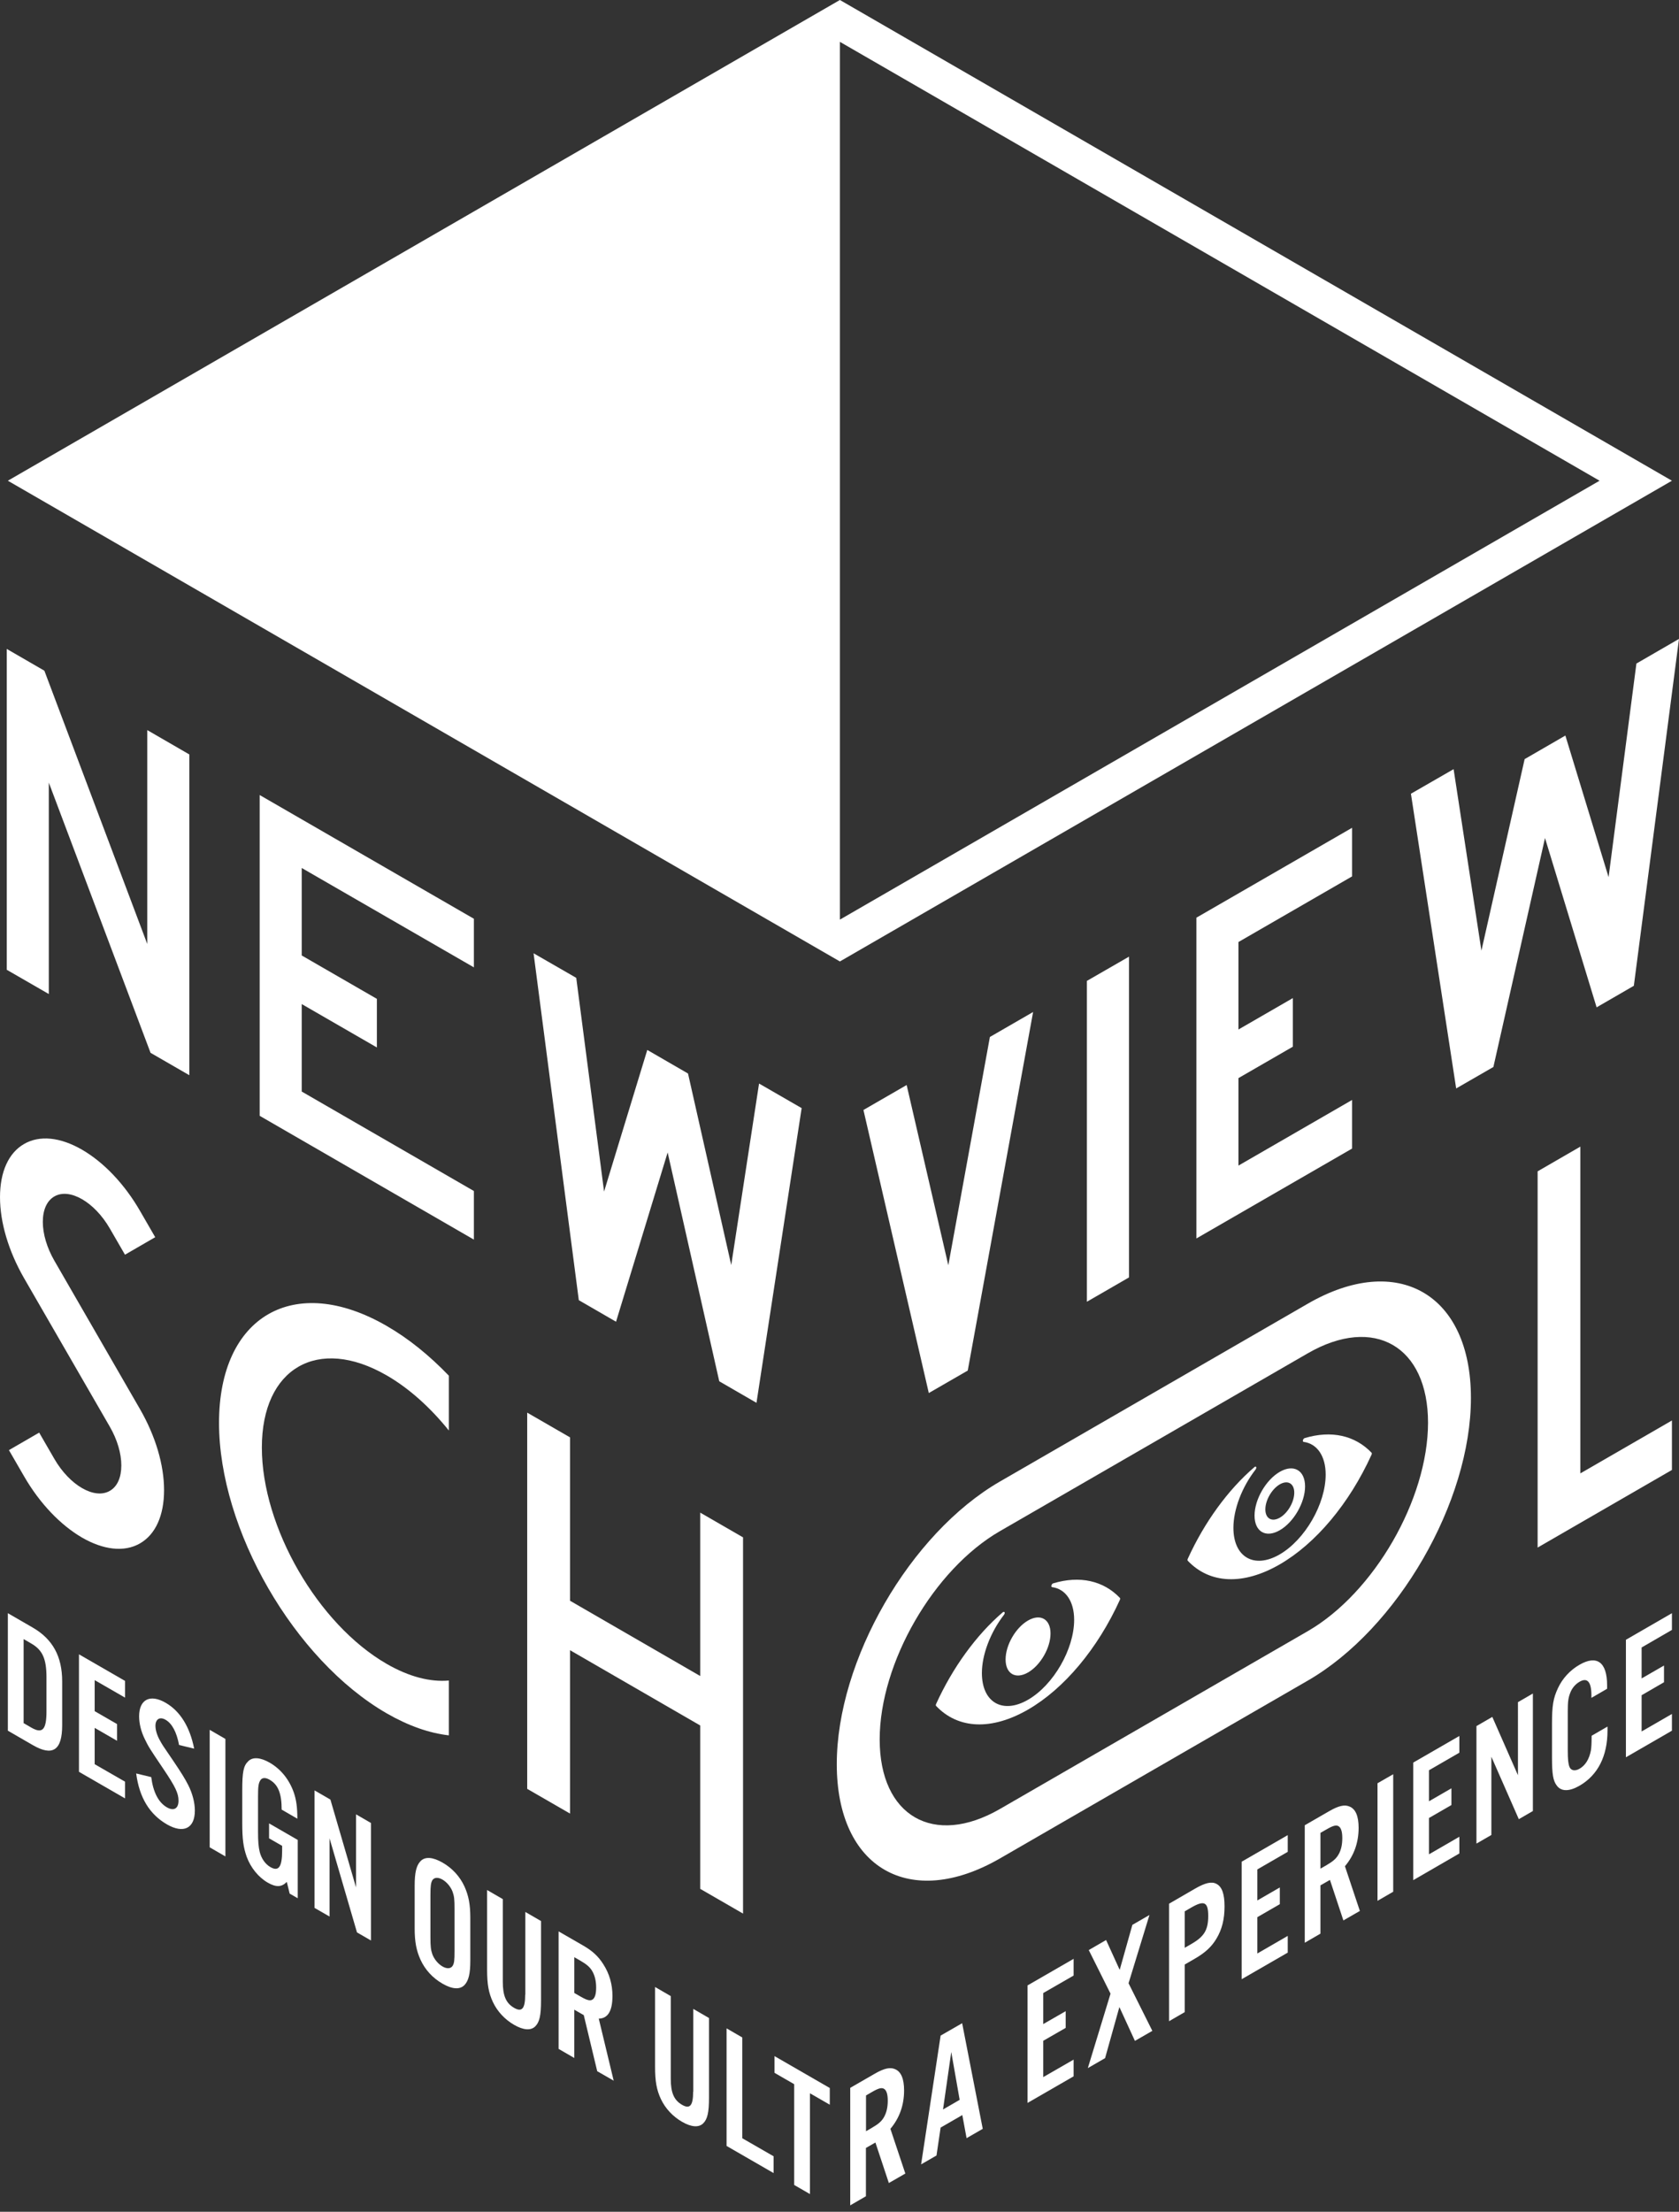 <svg fill="none" height="316" viewBox="0 0 240 316" width="240" xmlns="http://www.w3.org/2000/svg"><rect x="0" y="0" width="240" height="316" fill="#333333" stroke="none"/><g fill="#fff"><path d="m120.056 137.365 118.933-68.683-118.933-68.683-118.934 68.683zm0-131.388 108.589 62.705-108.589 62.706z"/><path d="m4.677 232.534-3.555-2.055v16.787l3.555 2.055c2.855 1.656 4.211.745 4.211-2.822v-6.266c0-3.577-1.355-6.044-4.211-7.699zm1.966 11.966c0 2.622-.567 3.244-2.155 2.333l-1.111-.645v-12.01l1.111.645c1.589.922 2.155 2.177 2.155 4.821z"/><path d="m11.288 253.143 6.588 3.8v-2.389l-4.344-2.5v-5.188l3.2 1.844v-2.388l-3.2-1.845v-4.433l4.344 2.5v-2.388l-6.588-3.8z"/><path d="m24.753 251.554c-1.544-2.255-1.544-2.255-1.922-2.944-.389-.7-.611-1.455-.611-2.033 0-.978.633-1.344 1.455-.866.911.533 1.567 1.733 1.922 3.599l2.155.522c-.611-3.122-2.011-5.366-4.077-6.555-2.222-1.288-3.789-.477-3.789 1.934 0 1.033.278 2.177.811 3.255.544 1.122.633 1.266 2.666 4.277 1.7 2.522 2.155 3.467 2.155 4.522 0 1.133-.678 1.522-1.655.956-1.2-.689-1.966-2.145-2.244-4.322l-2.155-.522c.456 3.466 1.922 5.843 4.4 7.277 2.377 1.366 3.989.566 3.989-1.978 0-1.133-.344-2.444-.933-3.611-.489-.955-.944-1.7-2.166-3.511z"/><path d="m29.975 263.931 2.244 1.3v-16.787l-2.244-1.3z"/><path d="m38.474 262.653 1.855 1.067v.678c0 2.344-.5 3.033-1.678 2.355-.722-.411-1.289-1.222-1.522-2.144-.178-.733-.244-1.5-.244-2.878v-5.133c0-1.355.067-1.822.322-2.233.244-.411.744-.433 1.333-.089 1.222.7 1.722 1.956 1.722 4.267l2.244 1.3c0-1.611-.156-2.734-.522-3.778-.655-1.833-1.833-3.3-3.422-4.222-1.333-.766-2.444-.855-3.078-.211-.678.645-.856 1.5-.856 4.167v4.632c0 2.311.156 3.489.633 4.844.567 1.556 1.678 2.933 3.011 3.7 1.178.678 1.989.667 2.722-.111l.411 1.678 1.155.666v-8.332l-4.1-2.367v2.144z"/><path d="m50.895 269.664-3.666-12.555-2.267-1.31v16.787l2.144 1.233v-11.177l3.922 13.444 2 1.155v-16.787l-2.133-1.234z"/><path d="m63.25 266.109c-1.4-.8-2.489-.878-3.144-.2-.589.622-.833 1.611-.833 3.499v6.122c0 1.889.244 3.155.833 4.455.655 1.433 1.744 2.622 3.144 3.422 1.4.811 2.489.878 3.144.2.589-.622.833-1.611.833-3.5v-6.121c0-1.889-.244-3.156-.833-4.455-.655-1.434-1.744-2.622-3.144-3.422zm1.722 12.643c0 1.355-.044 1.733-.278 2.122-.267.4-.811.444-1.444.078-.633-.367-1.178-1.033-1.444-1.733-.222-.634-.278-1.123-.278-2.456v-6.021c0-1.334.067-1.745.278-2.122.267-.4.811-.445 1.444-.078.633.366 1.178 1.033 1.444 1.733.233.667.278 1.089.278 2.455z"/><path d="m75.071 284.985c0 1.988-.456 2.533-1.589 1.877-1.155-.666-1.611-1.733-1.611-3.722v-11.81l-2.244-1.299v11.376c0 2.111.222 3.322.833 4.633.633 1.344 1.7 2.489 3.033 3.255 1.311.756 2.378.845 3.011.223.611-.6.833-1.556.833-3.678v-11.377l-2.244-1.299v11.821z"/><path d="m87.547 285.185c0-1.667-.433-3.2-1.311-4.555-.7-1.111-1.544-1.9-2.878-2.667l-3.511-2.022v16.787l2.244 1.3v-6.899l1.355.778 1.922 8.01 2.355 1.355-2.133-8.865c1.3-.023 1.955-1.1 1.955-3.222zm-2.877.511c-.344.2-.789.078-1.744-.478l-.833-.478v-5.11l.833.477c.955.556 1.4.934 1.744 1.534.367.644.544 1.422.544 2.333 0 .922-.178 1.5-.544 1.722z"/><path d="m99.08 298.839c0 1.989-.456 2.533-1.589 1.878-1.155-.667-1.611-1.734-1.611-3.722v-11.81l-2.244-1.3v11.377c0 2.11.222 3.321.833 4.632.633 1.345 1.7 2.489 3.033 3.256 1.311.755 2.377.844 3.011.222.611-.6.833-1.556.833-3.678v-11.376l-2.244-1.3v11.821z"/><path d="m106.101 291.095-2.244-1.3v16.799l6.722 3.877v-2.4l-4.478-2.577z"/><path d="m110.712 296.15 2.811 1.622v14.399l2.255 1.3v-14.399l2.833 1.633v-2.388l-7.899-4.555z"/><path d="m129.232 298.661c0-1.666-.433-2.7-1.311-3.044-.699-.3-1.544-.111-2.877.656l-3.511 2.022v16.787l2.244-1.3v-6.899l1.356-.778 1.922 5.788 2.355-1.355-2.133-6.388c1.3-1.545 1.955-3.378 1.955-5.489zm-2.877 3.822c-.344.6-.789.978-1.744 1.533l-.822.478v-5.111l.822-.477c.955-.556 1.4-.678 1.744-.478.367.211.544.789.544 1.7 0 .933-.177 1.711-.544 2.355z"/><path d="m134.454 290.829-2.788 18.398 2.199-1.267.589-3.988 3.1-1.789.611 3.3 2.311-1.333-2.944-15.088zm.345 10.554 1.177-8.21 1.2 6.833z"/><path d="m146.875 300.45 6.589-3.8v-2.388l-4.344 2.499v-5.188l3.21-1.844v-2.389l-3.21 1.844v-4.433l4.344-2.499v-2.389l-6.589 3.8z"/><path d="m164.307 273.597-2.444 1.411-1.811 6.433-1.944-4.267-2.478 1.434 3.111 6.232-3.244 10.633 2.466-1.422 2.044-7.3 2.222 4.833 2.489-1.433-3.4-6.799z"/><path d="m173.884 269.153c-.678-.367-1.589-.167-3.055.678l-3.722 2.155v16.787l2.244-1.3v-6.799l1.478-.855c1.455-.845 2.377-1.7 3.055-2.845.789-1.311 1.155-2.777 1.155-4.599 0-1.778-.366-2.822-1.155-3.222zm-3.555 8.566-.978.566v-5.21l.978-.567c1.811-1.044 2.377-.744 2.377 1.222 0 1.989-.566 2.944-2.377 3.989z"/><path d="m177.484 282.774 6.588-3.8v-2.389l-4.344 2.511v-5.188l3.211-1.855v-2.389l-3.211 1.855v-4.433l4.344-2.511v-2.388l-6.588 3.799z"/><path d="m194.204 261.142c0-1.666-.433-2.699-1.311-3.044-.7-.3-1.544-.111-2.877.656l-3.511 2.022v16.787l2.244-1.3v-6.899l1.356-.778 1.922 5.789 2.355-1.356-2.133-6.388c1.3-1.533 1.955-3.378 1.955-5.489zm-2.877 3.822c-.345.6-.789.978-1.745 1.534l-.833.477v-5.11l.833-.478c.956-.556 1.4-.678 1.745-.478.366.211.544.789.544 1.7 0 .933-.167 1.722-.544 2.355z"/><path d="m196.904 271.575 2.244-1.3v-16.787l-2.244 1.288z"/><path d="m202.015 268.62 6.588-3.811v-2.389l-4.344 2.511v-5.188l3.211-1.856v-2.388l-3.211 1.855v-4.433l4.344-2.511v-2.389l-6.588 3.8z"/><path d="m216.98 253.632-3.666-8.333-2.267 1.311v16.788l2.133-1.233v-11.177l3.922 8.921 2.011-1.166v-16.788l-2.133 1.234z"/><path d="m227.401 250.11c-.244 1.244-.789 2.111-1.611 2.589-.655.378-1.222.278-1.444-.256-.178-.455-.245-1.066-.245-2.355v-5.588c0-1.356.067-1.9.345-2.622.244-.667.722-1.245 1.333-1.6 1.111-.645 1.7 0 1.7 1.944v.356l2.244-1.3v-.5c0-3.3-1.455-4.367-3.944-2.933-1.355.777-2.444 1.966-3.077 3.333-.678 1.444-.856 2.477-.856 5.144v4.71c0 2.489.156 3.389.7 4.1.633.844 1.789.833 3.244-.011 2.611-1.511 3.989-4.222 3.989-7.866v-.578l-2.267 1.311c-.011 1.256-.033 1.644-.111 2.122z"/><path d="m232.412 251.066 6.577-3.8v-2.389l-4.333 2.5v-5.177l3.2-1.856v-2.388l-3.2 1.844v-4.422l4.333-2.511v-2.388l-6.577 3.799z"/><path d="m6.977 111.812 14.543 38.607 5.544 3.2v-45.829l-6.011-3.477v30.563l-14.71-39.051-5.377-3.111v45.84l6.011 3.466z"/><path d="m37.119 159.419 30.619 17.687v-6.944l-24.609-14.21v-12.499l10.743 6.2v-6.944l-10.743-6.199v-12.499l24.609 14.198v-6.943l-30.619-17.677z"/><path d="m114.589 158.319-6.088-3.511-3.977 25.931-6.178-27.364-5.822-3.367-6.177 20.232-3.978-30.531-6.099-3.511 6.466 49.563 5.322 3.077 7.377-24.187 7.377 32.697 5.321 3.078z"/><path d="m161.385 182.505v-45.829l-6.022 3.467v45.84z"/><path d="m193.271 125.211v-6.944l-22.254 12.843v45.829l22.254-12.843v-6.944l-16.243 9.377v-12.499l7.777-4.488v-6.944l-7.777 4.488v-12.498z"/><path d="m229.934 125.322-6.177-20.232-5.822 3.367-6.177 27.364-3.977-25.931-6.1 3.511 6.466 42.107 5.322-3.067 7.377-32.708 7.377 24.187 5.322-3.078 6.455-49.562-6.088 3.522z"/><path d="m129.599 155.019-6.177 3.566 9.343 40.441 5.567-3.211 9.343-51.228-6.177 3.566-5.944 32.619z"/><path d="m64.161 240.1c-2.622.233-5.655-.511-8.888-2.378-9.844-5.677-17.843-19.542-17.843-30.908 0-11.365 7.999-15.987 17.843-10.31 3.233 1.866 6.266 4.622 8.888 7.877v-7.833c-2.755-2.866-5.744-5.299-8.888-7.11-13.21-7.633-23.965-1.422-23.965 13.843 0 15.254 10.755 33.886 23.965 41.507 3.144 1.811 6.133 2.834 8.888 3.145z"/><path d="m15.698 203.837c1.056 1.833 1.644 3.799 1.644 5.532 0 1.734-.578 3.022-1.644 3.633-2.189 1.267-5.744-.788-7.933-4.577l-2.166-3.744-4.322 2.5 2.166 3.744c2.289 3.966 5.288 7.01 8.288 8.755 3 1.733 6.011 2.144 8.288.822 2.211-1.278 3.433-3.978 3.433-7.6 0-3.621-1.222-7.721-3.433-11.565l-12.254-21.231c-1.055-1.834-1.644-3.8-1.644-5.533s.589-3.022 1.644-3.633c2.189-1.267 5.744.789 7.933 4.577l2.167 3.744 4.322-2.5-2.166-3.744c-2.211-3.833-5.166-6.943-8.288-8.754-3.133-1.811-6.077-2.1-8.288-.823-2.222 1.278-3.444 3.978-3.444 7.6s1.222 7.721 3.433 11.565z"/><path d="m106.212 273.397v-53.751l-6.121-3.533v23.343l-18.61-10.755v-23.342l-6.122-3.533v53.75l6.122 3.533v-23.342l18.61 10.755v23.342z"/><path d="m225.901 163.818-6.11 3.533v53.751l19.198-11.088v-7.066l-13.088 7.555z"/><path d="m182.939 218.624c1.988-1.144 3.61-3.955 3.61-6.255s-1.622-3.233-3.61-2.088c-1.989 1.144-3.611 3.955-3.611 6.254 0 2.311 1.622 3.245 3.611 2.089zm0-6.555c1.144-.655 2.066-.122 2.066 1.189 0 1.322-.922 2.922-2.066 3.577-1.145.656-2.067.123-2.067-1.188s.922-2.911 2.067-3.578z"/><path d="m186.505 205.459c-.022 0-.033.011-.056.022-.088.044-.166.156-.2.267-.044.133 0 .244.089.255 1.945.256 3.156 2.044 3.156 4.666 0 4.2-2.956 9.322-6.589 11.422-3.633 2.099-6.599.388-6.599-3.811 0-2.622 1.211-5.811 3.166-8.322.089-.111.122-.266.089-.355-.033-.078-.111-.089-.2-.034-.011.012-.033.023-.044.034-3.789 3.244-7.166 7.899-9.533 13.099-.055.122-.055.233 0 .288 3.156 3.322 7.944 3.511 13.132.523 5.178-2.989 9.966-8.711 13.133-15.677.055-.122.055-.233 0-.289-2.378-2.477-5.756-3.221-9.544-2.088z"/><path d="m150.553 226.212c-.023 0-.034.011-.056.023-.089.044-.166.155-.2.266-.044.134 0 .245.089.256 1.944.255 3.155 2.044 3.155 4.666 0 4.2-2.955 9.321-6.588 11.421s-6.599.389-6.599-3.811c0-2.622 1.211-5.81 3.155-8.321.089-.111.133-.267.089-.356-.034-.077-.111-.088-.2-.044-.022.011-.033.022-.056.033-3.788 3.244-7.166 7.9-9.532 13.099-.056.122-.056.233 0 .289 3.155 3.322 7.944 3.511 13.132.522 5.177-2.988 9.966-8.71 13.132-15.676.056-.122.056-.233 0-.289-2.355-2.466-5.744-3.211-9.521-2.078z"/><path d="m146.953 238.945c1.778-1.023 3.211-3.522 3.211-5.567 0-2.044-1.433-2.877-3.211-1.855s-3.211 3.511-3.211 5.566c0 2.056 1.433 2.878 3.211 1.856z"/><path d="m186.938 186.261-44.007 25.408c-12.854 7.422-23.32 25.542-23.32 40.385 0 14.855 10.455 20.887 23.32 13.466l44.007-25.409c12.855-7.421 23.32-25.542 23.32-40.385s-10.465-20.887-23.32-13.465zm0 46.784-44.007 25.409c-9.477 5.466-17.187 1.022-17.187-9.933 0-10.943 7.71-24.297 17.187-29.763l44.007-25.409c9.477-5.466 17.188-1.022 17.188 9.921-.012 10.943-7.711 24.298-17.188 29.775z"/></g></svg>